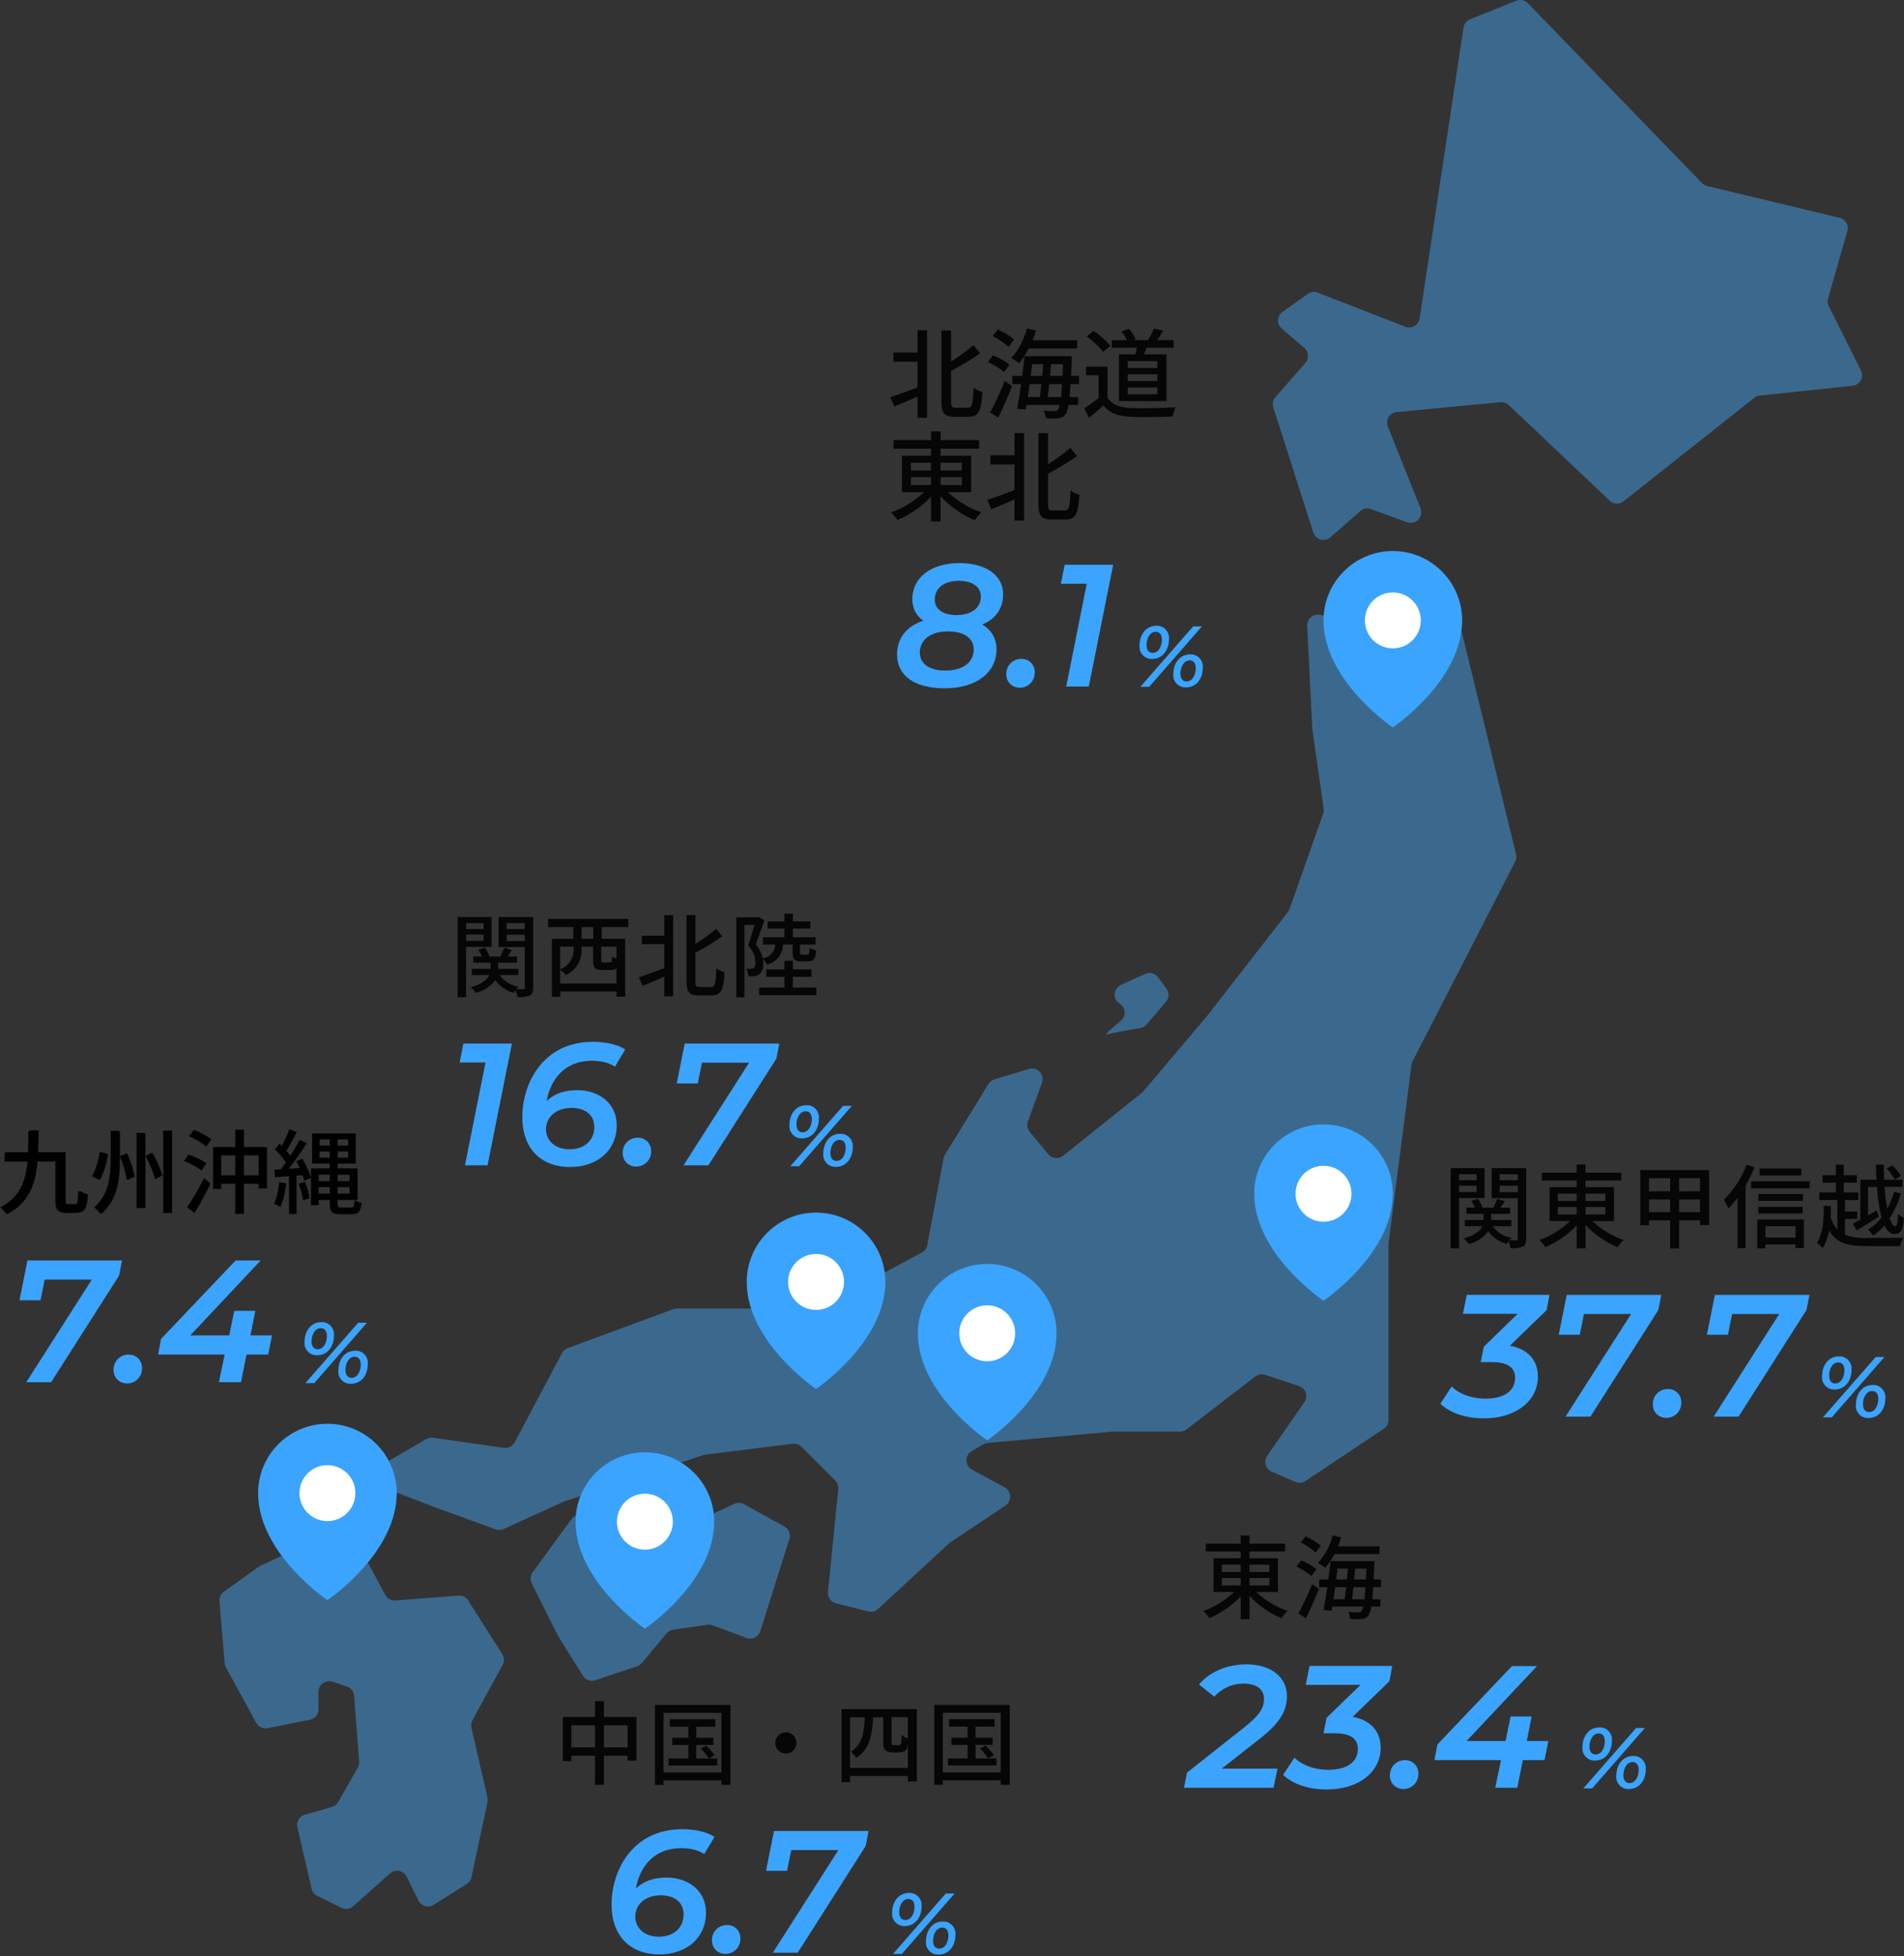 <?xml version="1.0" encoding="UTF-8"?>
<svg xmlns="http://www.w3.org/2000/svg" xmlns:xlink="http://www.w3.org/1999/xlink" viewBox="0 0 333.74 342.75">
  <rect x="0" y="0" width="333.74" height="342.75" fill="#333333" stroke="none"/>
  <defs>
    <style>
      .cls-1 {
        clip-path: url(#clippath);
      }

      .cls-2 {
        fill: none;
      }

      .cls-2, .cls-3, .cls-4, .cls-5, .cls-6, .cls-7 {
        stroke-width: 0px;
      }

      .cls-4 {
        fill: #3b698d;
      }

      .cls-5 {
        fill: #3ba4ff;
      }

      .cls-6 {
        fill: #fff;
      }

      .cls-7 {
        fill: #060606;
      }
    </style>
    <clipPath id="clippath">
      <rect class="cls-2" x="38.48" y="0" width="287.94" height="334.44"/>
    </clipPath>
  </defs>
  <g id="_レイヤー_1" data-name="レイヤー 1">
    <g id="_グループ_662" data-name="グループ 662">
      <g id="_グループ_650" data-name="グループ 650">
        <g class="cls-1">
          <g id="_グループ_622" data-name="グループ 622">
            <path id="_パス_1945" data-name="パス 1945" class="cls-4" d="m320.44,52.27l3.37-11.79c.28-.99-.29-2.02-1.28-2.3-.03,0-.05-.01-.08-.02l-23.21-5.57c-.34-.08-.65-.26-.9-.51L267.81.56c-.52-.54-1.32-.71-2.02-.43l-8.11,3.24c-.61.24-1.05.8-1.15,1.45l-7.69,50.97c-.15,1.01-1.1,1.71-2.11,1.56-.14-.02-.27-.06-.4-.11l-15.35-5.97c-.58-.23-1.24-.14-1.75.22l-4.43,3.16c-.83.6-1.03,1.76-.43,2.59.09.12.19.23.3.33l3.95,3.38c.78.67.87,1.84.2,2.62,0,0,0,0-.01.01l-5.25,6c-.43.49-.57,1.17-.37,1.79l7.02,21.93c.31.98,1.36,1.52,2.33,1.2.24-.08.47-.2.66-.37l5.24-4.59c.51-.45,1.22-.58,1.86-.35l6.34,2.31c.96.35,2.03-.15,2.38-1.11.16-.43.15-.9-.02-1.33l-5.74-14.34c-.38-.95.08-2.03,1.03-2.41.16-.07.34-.11.51-.12l18.21-1.73c.53-.05,1.06.13,1.45.5l17.69,16.76c.67.64,1.71.68,2.43.11l22.92-18.14c.28-.22.61-.35.96-.39l16.27-1.71c1.02-.11,1.76-1.02,1.65-2.04-.02-.22-.09-.44-.19-.64l-5.65-11.3c-.21-.42-.25-.89-.12-1.34"/>
            <path id="_パス_1946" data-name="パス 1946" class="cls-4" d="m245.54,101.47l-4.57,6.85c-.41.62-1.15.93-1.88.8l-7.77-1.41c-1.01-.18-1.98.49-2.16,1.49-.03.14-.03.28-.03.43l.9,18.07c0,.06,0,.11.02.17l1.97,13.81c.04.3.01.6-.09.88l-5.9,16.71c-.07.19-.16.36-.29.52l-14.16,18.21-11.16,13.19c-.08.09-.16.17-.26.25l-13.81,11.05c-.79.63-1.94.51-2.59-.26l-3.27-3.93c-.42-.51-.55-1.2-.32-1.82l2.47-6.79c.35-.96-.15-2.03-1.11-2.38-.38-.14-.79-.15-1.17-.03l-6.03,1.81c-.44.13-.81.42-1.05.8l-7.65,12.43c-.12.19-.2.41-.24.63l-2.85,15.19c-.1.55-.45,1.03-.94,1.29l-12.3,6.62c-.16.09-.34.15-.52.19l-14.92,2.98c-.12.02-.24.04-.36.04h-14.85c-.22,0-.44.04-.64.11l-18.5,6.81c-.43.16-.79.47-1,.87l-8.28,15.64c-.37.69-1.13,1.08-1.9.97l-12.41-1.77c-.41-.06-.84.02-1.2.23l-8.4,4.9c-.89.52-1.18,1.66-.67,2.54.21.36.54.64.94.8l9.71,3.73,10.56,3.84c.46.17.96.15,1.4-.05l10.49-4.77c.06-.03.12-.05.18-.07l24.33-8.11c.12-.04.24-.07.36-.08l15.32-1.91c.57-.07,1.14.13,1.54.53l5.91,5.91c.39.39.59.94.54,1.5l-1.8,18.03c-.09.92.5,1.76,1.4,1.99l5.67,1.42c.61.15,1.25-.01,1.71-.44l12.48-11.52c.07-.07.15-.13.23-.18l9.62-6.41c.85-.57,1.08-1.72.52-2.58-.17-.25-.39-.46-.66-.6l-5.73-3.12c-.9-.49-1.23-1.62-.74-2.52.16-.29.39-.53.68-.7l1.98-1.19c.24-.14.51-.23.79-.26l22.04-2c.06,0,.11,0,.17,0h11.58c.41,0,.81-.14,1.13-.39l12.04-9.26c.49-.38,1.13-.48,1.72-.29l5.94,1.98c.97.32,1.5,1.38,1.17,2.35-.06.17-.13.33-.24.47l-6.52,9.42c-.58.84-.37,2,.47,2.58.1.07.21.13.33.18l4.16,1.78c.58.25,1.24.19,1.76-.16l13.71-9.14c.52-.34.83-.92.83-1.55v-30.67c0-.08,0-.16.01-.24l4.04-31.33c.03-.21.09-.42.19-.61l17.98-34.97c.2-.4.26-.86.15-1.29l-10.9-44.61c-.13-.53-.49-.98-.97-1.22l-5.96-2.98c-.84-.42-1.86-.15-2.38.63"/>
            <path id="_パス_1947" data-name="パス 1947" class="cls-4" d="m115.64,269.04l-13.5-3.6c-.74-.2-1.53.08-1.98.7l-6.79,9.33c-.41.56-.47,1.3-.16,1.92l4.58,9.16c.03.05.06.1.09.15l4.3,6.89c.45.73,1.35,1.05,2.16.78l7.33-2.45c.33-.11.62-.31.84-.57l4.33-5.19c.29-.35.71-.58,1.16-.65l6-.86c.31-.04.62,0,.92.1l5.92,2.22c.96.36,2.03-.13,2.39-1.09.01-.03.02-.06.03-.09l5.1-16.16c.27-.84-.1-1.75-.87-2.18l-7.07-3.93c-.52-.29-1.14-.31-1.68-.06l-11.86,5.47c-.39.18-.84.22-1.26.11"/>
            <path id="_パス_1948" data-name="パス 1948" class="cls-4" d="m80.33,279.55l-11.01.85c-.73.06-1.43-.32-1.78-.97l-5.77-10.72c-.47-.87-1.53-1.22-2.42-.8l-13.63,6.36c-.1.05-.2.11-.3.17l-6.18,4.41c-.53.38-.83,1.01-.77,1.67l.91,10.86c.02.26.1.51.22.73l5.31,9.73c.39.72,1.2,1.09,2,.93l7.42-1.48c.87-.17,1.49-.94,1.49-1.82v-3.07c0-1.03.83-1.86,1.86-1.86.2,0,.4.03.59.1l2.54.84c.71.24,1.21.88,1.26,1.62l.89,11.53c.03.37-.06.74-.24,1.06l-3.44,6.02c-.24.42-.63.73-1.1.86l-4.75,1.36c-.95.27-1.52,1.24-1.3,2.2l2.48,10.75c.12.54.48,1,.98,1.24l4.24,2.12c.68.34,1.5.23,2.06-.27l6.48-5.76c.77-.68,1.94-.61,2.62.15.11.12.2.26.27.41l2.1,4.21c.46.92,1.57,1.29,2.49.83.05-.03.1-.05.15-.09l5.8-3.63c.43-.27.73-.69.83-1.18l2.82-13.17c.06-.27.05-.54,0-.81l-2.82-12.24c-.1-.44-.04-.91.18-1.31l5.29-9.69c.32-.59.3-1.32-.06-1.89l-5.99-9.41c-.37-.58-1.03-.91-1.71-.86"/>
            <path id="_パス_1949" data-name="パス 1949" class="cls-4" d="m194.09,181.23c.94-.31,4.3-.87,5.75-1.1.43-.07.83-.29,1.12-.63l3.41-3.98c.56-.65.6-1.6.09-2.3l-1.46-2c-.52-.71-1.47-.97-2.27-.6l-4.27,1.94c-.93.43-1.34,1.53-.92,2.46.15.34.4.62.72.81.87.54,1.15,1.68.61,2.55-.11.18-.24.33-.4.46-1.47,1.21-3.08,2.61-2.38,2.38"/>
          </g>
        </g>
      </g>
      <g id="_グループ_652" data-name="グループ 652">
        <g id="_グループ_653" data-name="グループ 653">
          <g id="_グループ_654" data-name="グループ 654">
            <g id="_グループ_655" data-name="グループ 655">
              <path id="_パス_1972" data-name="パス 1972" class="cls-5" d="m57.39,280.34s12.15-8.17,12.15-18.75c0-6.71-5.44-12.15-12.15-12.15-6.71,0-12.15,5.44-12.15,12.15,0,0,0,0,0,0,0,10.58,12.15,18.75,12.15,18.75"/>
              <path id="_パス_1973" data-name="パス 1973" class="cls-6" d="m57.39,256.69c2.71,0,4.9,2.19,4.9,4.9s-2.19,4.9-4.9,4.9-4.9-2.19-4.9-4.9h0c0-2.71,2.19-4.9,4.9-4.9"/>
            </g>
          </g>
        </g>
      </g>
      <g id="_グループ_657" data-name="グループ 657">
        <g id="_グループ_653-2" data-name="グループ 653-2">
          <g id="_グループ_654-2" data-name="グループ 654-2">
            <g id="_グループ_655-2" data-name="グループ 655-2">
              <path id="_パス_1972-2" data-name="パス 1972-2" class="cls-5" d="m113.04,285.34s12.15-8.17,12.15-18.75c0-6.71-5.44-12.15-12.15-12.15-6.71,0-12.15,5.44-12.15,12.15,0,0,0,0,0,0,0,10.58,12.15,18.75,12.15,18.75"/>
              <path id="_パス_1973-2" data-name="パス 1973-2" class="cls-6" d="m113.04,261.69c2.71,0,4.9,2.19,4.9,4.9s-2.19,4.9-4.9,4.9-4.9-2.19-4.9-4.9h0c0-2.71,2.19-4.9,4.9-4.9"/>
            </g>
          </g>
        </g>
      </g>
      <g id="_グループ_658" data-name="グループ 658">
        <g id="_グループ_653-3" data-name="グループ 653-3">
          <g id="_グループ_654-3" data-name="グループ 654-3">
            <g id="_グループ_655-3" data-name="グループ 655-3">
              <path id="_パス_1972-3" data-name="パス 1972-3" class="cls-5" d="m143.04,243.34s12.15-8.17,12.15-18.75c0-6.71-5.44-12.15-12.15-12.15-6.71,0-12.15,5.44-12.15,12.15,0,0,0,0,0,0,0,10.58,12.15,18.75,12.15,18.75"/>
              <path id="_パス_1973-3" data-name="パス 1973-3" class="cls-6" d="m143.04,219.69c2.71,0,4.9,2.19,4.9,4.9s-2.19,4.9-4.9,4.9-4.9-2.19-4.9-4.9h0c0-2.71,2.19-4.9,4.9-4.9"/>
            </g>
          </g>
        </g>
      </g>
      <g id="_グループ_659" data-name="グループ 659">
        <g id="_グループ_653-4" data-name="グループ 653-4">
          <g id="_グループ_654-4" data-name="グループ 654-4">
            <g id="_グループ_655-4" data-name="グループ 655-4">
              <path id="_パス_1972-4" data-name="パス 1972-4" class="cls-5" d="m173.04,252.34s12.15-8.17,12.15-18.75c0-6.71-5.44-12.15-12.15-12.15-6.71,0-12.15,5.44-12.15,12.15,0,0,0,0,0,0,0,10.58,12.15,18.75,12.15,18.75"/>
              <path id="_パス_1973-4" data-name="パス 1973-4" class="cls-6" d="m173.04,228.69c2.71,0,4.9,2.19,4.9,4.9s-2.19,4.9-4.9,4.9-4.9-2.19-4.9-4.9h0c0-2.71,2.19-4.9,4.9-4.9"/>
            </g>
          </g>
        </g>
      </g>
      <g id="_グループ_660" data-name="グループ 660">
        <g id="_グループ_653-5" data-name="グループ 653-5">
          <g id="_グループ_654-5" data-name="グループ 654-5">
            <g id="_グループ_655-5" data-name="グループ 655-5">
              <path id="_パス_1972-5" data-name="パス 1972-5" class="cls-5" d="m231.99,227.89s12.15-8.17,12.15-18.75c0-6.71-5.44-12.15-12.15-12.15-6.71,0-12.15,5.44-12.15,12.15,0,0,0,0,0,0,0,10.58,12.15,18.75,12.15,18.75"/>
              <path id="_パス_1973-5" data-name="パス 1973-5" class="cls-6" d="m231.99,204.24c2.71,0,4.9,2.19,4.9,4.9s-2.19,4.9-4.9,4.9-4.9-2.19-4.9-4.9h0c0-2.71,2.19-4.9,4.9-4.9"/>
            </g>
          </g>
        </g>
      </g>
      <g id="_グループ_661" data-name="グループ 661">
        <g id="_グループ_653-6" data-name="グループ 653-6">
          <g id="_グループ_654-6" data-name="グループ 654-6">
            <g id="_グループ_655-6" data-name="グループ 655-6">
              <path id="_パス_1972-6" data-name="パス 1972-6" class="cls-5" d="m244.14,127.44s12.15-8.17,12.15-18.75c0-6.71-5.44-12.15-12.15-12.15-6.71,0-12.15,5.44-12.15,12.15,0,0,0,0,0,0,0,10.58,12.15,18.75,12.15,18.75"/>
              <path id="_パス_1973-6" data-name="パス 1973-6" class="cls-6" d="m244.14,103.79c2.71,0,4.9,2.19,4.9,4.9s-2.19,4.9-4.9,4.9-4.9-2.19-4.9-4.9h0c0-2.71,2.19-4.9,4.9-4.9"/>
            </g>
          </g>
        </g>
      </g>
    </g>
  </g>
  <g id="_レイヤー_2" data-name="レイヤー 2">
    <g id="_グループ_1414" data-name="グループ 1414">
      <path id="_パス_6229" data-name="パス 6229" class="cls-5" d="m158.58,337.44c1.86,0,2.96-1.57,2.96-3.45.13-1.17-.71-2.22-1.87-2.35-.11-.01-.22-.02-.33-.01-1.84,0-2.96,1.57-2.96,3.45-.13,1.17.71,2.22,1.87,2.35.11.01.22.02.33.01Zm-2.06,4.88h1.56l9.24-10.58h-1.54l-9.25,10.58Zm2.16-5.94c-.63,0-1.07-.45-1.07-1.38,0-1.04.51-2.31,1.62-2.31.63,0,1.07.45,1.07,1.38,0,1.04-.51,2.31-1.62,2.31Zm5.83,6.05c1.86,0,2.96-1.56,2.96-3.43.13-1.17-.71-2.22-1.87-2.35-.11-.01-.22-.02-.33-.01-1.84,0-2.96,1.57-2.96,3.45-.13,1.16.7,2.2,1.86,2.33.11.01.23.02.34.01Zm.11-1.04c-.63,0-1.07-.45-1.07-1.38,0-1.04.51-2.31,1.62-2.31.63,0,1.07.45,1.07,1.38,0,1.04-.51,2.31-1.62,2.31Z"/>
    </g>
    <g id="_グループ_1414-2" data-name="グループ 1414">
      <path id="_パス_6229-2" data-name="パス 6229" class="cls-5" d="m279.58,308.44c1.86,0,2.96-1.57,2.96-3.45.13-1.17-.71-2.22-1.87-2.35-.11-.01-.22-.02-.33-.01-1.84,0-2.96,1.57-2.96,3.45-.13,1.17.71,2.22,1.87,2.35.11.01.22.02.33.01Zm-2.06,4.88h1.56l9.24-10.58h-1.54l-9.25,10.58Zm2.16-5.94c-.63,0-1.07-.45-1.07-1.38,0-1.04.51-2.31,1.62-2.31.63,0,1.07.45,1.07,1.38,0,1.04-.51,2.31-1.62,2.31Zm5.83,6.05c1.86,0,2.96-1.56,2.96-3.43.13-1.17-.71-2.22-1.87-2.35-.11-.01-.22-.02-.33-.01-1.84,0-2.96,1.57-2.96,3.45-.13,1.16.7,2.2,1.86,2.33.11.01.23.02.34.01Zm.11-1.04c-.63,0-1.07-.45-1.07-1.38,0-1.04.51-2.31,1.62-2.31.63,0,1.07.45,1.07,1.38,0,1.04-.51,2.31-1.62,2.31Z"/>
    </g>
    <g id="_グループ_1414-3" data-name="グループ 1414">
      <path id="_パス_6229-3" data-name="パス 6229" class="cls-5" d="m321.58,243.44c1.86,0,2.96-1.57,2.96-3.45.13-1.17-.71-2.22-1.87-2.35-.11-.01-.22-.02-.33-.01-1.84,0-2.96,1.57-2.96,3.45-.13,1.17.71,2.22,1.87,2.35.11.01.22.02.33.01Zm-2.06,4.88h1.56l9.24-10.58h-1.54l-9.25,10.58Zm2.16-5.94c-.63,0-1.07-.45-1.07-1.38,0-1.04.51-2.31,1.62-2.31.63,0,1.07.45,1.07,1.38,0,1.04-.51,2.31-1.62,2.31Zm5.83,6.05c1.86,0,2.96-1.56,2.96-3.43.13-1.17-.71-2.22-1.87-2.35-.11-.01-.22-.02-.33-.01-1.84,0-2.96,1.57-2.96,3.45-.13,1.16.7,2.2,1.86,2.33.11.01.23.02.34.01Zm.11-1.04c-.63,0-1.07-.45-1.07-1.38,0-1.04.51-2.31,1.62-2.31.63,0,1.07.45,1.07,1.38,0,1.04-.51,2.31-1.62,2.31Z"/>
    </g>
    <g id="_グループ_1414-4" data-name="グループ 1414">
      <path id="_パス_6229-4" data-name="パス 6229" class="cls-5" d="m201.94,115.44c1.86,0,2.96-1.57,2.96-3.45.13-1.17-.71-2.22-1.87-2.35-.11-.01-.22-.02-.33-.01-1.84,0-2.96,1.57-2.96,3.45-.13,1.17.71,2.22,1.87,2.35.11.01.22.02.33.01Zm-2.06,4.88h1.56l9.24-10.58h-1.54l-9.25,10.58Zm2.16-5.94c-.63,0-1.07-.45-1.07-1.38,0-1.04.51-2.31,1.62-2.31.63,0,1.07.45,1.07,1.38,0,1.04-.51,2.31-1.62,2.31Zm5.83,6.05c1.86,0,2.96-1.56,2.96-3.43.13-1.17-.71-2.22-1.87-2.35-.11-.01-.22-.02-.33-.01-1.84,0-2.96,1.57-2.96,3.45-.13,1.16.7,2.2,1.86,2.33.11.01.23.02.34.01Zm.11-1.04c-.63,0-1.07-.45-1.07-1.38,0-1.04.51-2.31,1.62-2.31.63,0,1.07.45,1.07,1.38,0,1.04-.51,2.31-1.62,2.31Z"/>
    </g>
    <g id="_グループ_1414-5" data-name="グループ 1414">
      <path id="_パス_6229-5" data-name="パス 6229" class="cls-5" d="m55.58,237.44c1.86,0,2.96-1.57,2.96-3.45.13-1.17-.71-2.22-1.87-2.35-.11-.01-.22-.02-.33-.01-1.84,0-2.96,1.57-2.96,3.45-.13,1.17.71,2.22,1.87,2.35.11.01.22.02.33.01Zm-2.06,4.88h1.56l9.24-10.58h-1.54l-9.25,10.58Zm2.16-5.94c-.63,0-1.07-.45-1.07-1.38,0-1.04.51-2.31,1.62-2.31.63,0,1.07.45,1.07,1.38,0,1.04-.51,2.31-1.62,2.31Zm5.83,6.05c1.86,0,2.96-1.56,2.96-3.43.13-1.17-.71-2.22-1.87-2.35-.11-.01-.22-.02-.33-.01-1.84,0-2.96,1.57-2.96,3.45-.13,1.16.7,2.2,1.86,2.33.11.01.23.02.34.01Zm.11-1.04c-.63,0-1.07-.45-1.07-1.38,0-1.04.51-2.31,1.62-2.31.63,0,1.07.45,1.07,1.38,0,1.04-.51,2.31-1.62,2.31Z"/>
    </g>
    <g id="_グループ_1414-6" data-name="グループ 1414">
      <path id="_パス_6229-6" data-name="パス 6229" class="cls-5" d="m140.58,199.44c1.86,0,2.96-1.57,2.96-3.45.13-1.17-.71-2.22-1.87-2.35-.11-.01-.22-.02-.33-.01-1.84,0-2.96,1.57-2.96,3.45-.13,1.17.71,2.22,1.87,2.35.11.01.22.02.33.01Zm-2.06,4.88h1.56l9.24-10.58h-1.54l-9.25,10.58Zm2.16-5.94c-.63,0-1.07-.45-1.07-1.38,0-1.04.51-2.31,1.62-2.31.63,0,1.07.45,1.07,1.38,0,1.04-.51,2.31-1.62,2.31Zm5.83,6.05c1.86,0,2.96-1.56,2.96-3.43.13-1.17-.71-2.22-1.87-2.35-.11-.01-.22-.02-.33-.01-1.84,0-2.96,1.57-2.96,3.45-.13,1.16.7,2.2,1.86,2.33.11.01.23.02.34.01Zm.11-1.04c-.63,0-1.07-.45-1.07-1.38,0-1.04.51-2.31,1.62-2.31.63,0,1.07.45,1.07,1.38,0,1.04-.51,2.31-1.62,2.31Z"/>
    </g>
  </g>
  <g id="_レイヤー_3" data-name="レイヤー 3">
    <g>
      <path class="cls-5" d="m271.12,229.51l-6.46,6.25c3.14.58,4.91,2.53,4.91,5.42,0,4.24-3.84,7.31-9.45,7.31-3.2,0-5.97-.94-7.65-2.56l1.98-3.02c1.28,1.28,3.41,2.13,5.91,2.13,3.32,0,5.21-1.37,5.21-3.66,0-1.83-1.34-2.74-4.11-2.74h-1.92l.55-2.71,5.94-5.76h-9.6l.67-3.32h14.5l-.49,2.65Z"/>
      <path class="cls-5" d="m291.2,226.86l-.52,2.65-11.91,18.68h-4.36l11.49-17.98h-8.26l-.73,3.63h-3.69l1.4-6.98h16.58Z"/>
      <path class="cls-5" d="m289.71,246.03c0-1.58,1.19-2.68,2.65-2.68,1.34,0,2.35.98,2.35,2.38,0,1.61-1.25,2.68-2.62,2.68s-2.38-1.01-2.38-2.38Z"/>
      <path class="cls-5" d="m317.17,226.86l-.52,2.65-11.91,18.68h-4.36l11.49-17.98h-8.26l-.73,3.63h-3.69l1.4-6.98h16.58Z"/>
    </g>
    <path id="_パス_6282" data-name="パス 6282" class="cls-7" d="m11.76,211.01c-.46,0-.53-.08-.53-.7v-8.3h-4.75c.06-1.22.06-2.5.08-3.79h-1.62c0,1.31,0,2.58-.05,3.79H.78v1.5h4.02c-.32,3.46-1.34,6.3-4.78,8,.43.34.8.74,1.09,1.2,3.78-1.97,4.91-5.28,5.28-9.2h3.3v6.78c0,1.71.46,2.19,1.82,2.19h1.78c1.28,0,1.66-.78,1.81-3.15-.5-.14-.98-.37-1.41-.67-.05,1.96-.13,2.35-.55,2.35h-1.37Zm7.79-12.72v4.96c0,2.85-.29,6-2.86,8.29.41.33.76.72,1.06,1.15,2.93-2.59,3.28-6.15,3.28-9.44v-4.96h-1.47Zm4.48.35v12.99h1.46v-12.99h-1.46Zm4.64-.4v14.29h1.49v-14.29h-1.49Zm-11.02,3.66c-.2,1.5-.67,2.95-1.38,4.29l1.28.53c.69-1.41,1.16-2.91,1.38-4.46l-1.28-.35Zm3.48.75c.55,1.31.95,2.68,1.19,4.08l1.28-.58c-.26-1.37-.68-2.7-1.27-3.97l-1.2.46Zm4.45-.03c.71,1.25,1.27,2.59,1.65,3.98l1.22-.67c-.41-1.36-1-2.67-1.74-3.89l-1.12.57Z"/>
    <path id="_パス_6278" data-name="パス 6278" class="cls-7" d="m105.85,306.14v-3.87h4.16v3.87h-4.16Zm-5.7,0v-3.87h4.14v3.87h-4.14Zm5.7-5.33v-2.78h-1.55v2.78h-5.63v7.73h1.48v-.94h4.14v5.09h1.56v-5.09h4.16v.86h1.55v-7.65h-5.71Zm18.43,7.27l.98-.59c-.44-.6-.94-1.16-1.49-1.66l-.94.51c.54.53,1.02,1.11,1.43,1.74h-2.21v-2.37h2.99v-1.26h-2.99v-1.94h3.34v-1.31h-7.98v1.31h3.25v1.94h-2.83v1.26h2.83v2.37h-3.47v1.23h8.53v-1.23h-1.43Zm-7.97,2.46v-10.46h10.14v10.46h-10.14Zm-1.5-11.84v14h1.5v-.78h10.14v.78h1.58v-14h-13.22Zm22.94,4.8c-1.02,0-1.86.83-1.86,1.86,0,1.02.83,1.86,1.86,1.86,1.02,0,1.86-.83,1.86-1.86,0-1.02-.83-1.86-1.86-1.86Zm11.25,6.21v-8.85h2.59c-.11,2.74-.45,4.8-2.45,6.02.38.3.69.68.93,1.1,2.34-1.47,2.8-3.9,2.98-7.12h1.78v4.28c0,1.01.13,1.31.42,1.54.33.23.72.35,1.12.34h1.07c.33,0,.65-.04.96-.14.28-.12.5-.35.59-.64.08-.26.13-.53.14-.8v4.29h-10.13Zm10.13-5.14c-.39-.14-.76-.35-1.09-.61,0,.47-.02.93-.08,1.39-.03.21-.11.32-.21.35-.14.05-.29.07-.43.06h-.59c-.12,0-.24-.02-.35-.08-.08-.05-.11-.22-.11-.48v-4.35h2.86v3.71Zm-11.62-5.14v12.8h1.49v-1.09h10.13v.96h1.57v-12.67h-13.18Zm25.73,8.64l.98-.59c-.44-.6-.94-1.16-1.49-1.66l-.94.51c.54.53,1.02,1.11,1.42,1.74h-2.21v-2.37h2.99v-1.26h-2.99v-1.94h3.34v-1.31h-7.98v1.31h3.25v1.94h-2.83v1.26h2.83v2.37h-3.47v1.23h8.53v-1.23h-1.42Zm-7.97,2.46v-10.46h10.14v10.46h-10.14Zm-1.5-11.84v14h1.5v-.78h10.14v.78h1.58v-14h-13.23Z"/>
    <path id="_パス_6274" data-name="パス 6274" class="cls-7" d="m214.17,276.47h3.3v1.3h-3.3v-1.3Zm0-2.35h3.3v1.28h-3.3v-1.28Zm8.34,0v1.28h-3.49v-1.28h3.49Zm0,3.65h-3.49v-1.3h3.49v1.3Zm1.5,1.14v-5.92h-4.99v-1.17h6.26v-1.38h-6.26v-1.42h-1.55v1.42h-6.11v1.38h6.11v1.17h-4.75v5.92h3.6c-1.54,1.47-3.37,2.61-5.37,3.33.39.38.73.79,1.02,1.25,2.08-.88,3.95-2.18,5.5-3.82v4.03h1.55v-4.1c1.57,1.68,3.48,3.01,5.6,3.9.3-.47.66-.9,1.08-1.27-2.05-.7-3.92-1.83-5.5-3.31h3.82Zm17.79-6.64v-1.34h-7.28c.21-.53.4-1.06.56-1.6l-1.47-.32c-.46,1.79-1.34,3.44-2.58,4.82.45.25.87.54,1.26.86.62-.74,1.16-1.55,1.6-2.42h7.9Zm-10.3-1.46c-.8-.68-1.7-1.24-2.67-1.65l-.83,1.07c.95.46,1.82,1.06,2.61,1.76l.9-1.18Zm-.74,4.11c-.82-.65-1.72-1.17-2.69-1.55l-.83,1.09c.95.43,1.84.99,2.64,1.66l.88-1.2Zm-1.84,8.59c.75-1.52,1.6-3.44,2.26-5.14l-1.18-.84c-.7,1.77-1.51,3.49-2.42,5.16l1.34.82Zm8.08-3.33c.08-.62.16-1.34.24-2.11h2.1c-.05.85-.11,1.55-.18,2.11h-2.16Zm-1.04-2.11c-.1.75-.18,1.49-.26,2.11h-1.96c.1-.67.21-1.38.3-2.11h1.92Zm.3-3.26c-.05.61-.11,1.25-.18,1.9h-1.87c.08-.64.16-1.28.24-1.9h1.8Zm1.1,1.9c.06-.64.13-1.3.18-1.9h1.97c-.03.69-.06,1.33-.1,1.9h-2.04Zm4.72,1.36v-1.36h-1.3c.03-.75.08-1.6.11-2.54.02-.18.03-.66.03-.66h-7.7c-.1.98-.22,2.08-.38,3.2h-1.62v1.36h1.44c-.22,1.5-.46,2.93-.67,4l1.42.13.12-.74h5.42c-.04.28-.15.55-.3.78-.14.18-.36.27-.58.24-.32,0-.99-.02-1.76-.08.21.38.34.8.37,1.23.67.06,1.35.06,2.02,0,.47-.01.9-.24,1.17-.62.29-.47.47-1,.51-1.55h1.58v-1.28h-1.42c.06-.59.11-1.28.16-2.11h1.37Z"/>
    <path id="_パス_6272" data-name="パス 6272" class="cls-7" d="m258.83,205.73v1.04h-3.07v-1.04h3.07Zm-3.07,3.12v-1.11h3.07v1.1h-3.07Zm4.46,1.04v-5.23h-5.94v14.05h1.47v-8.82h4.46Zm2.66-1.02v-1.12h3.17v1.12h-3.17Zm3.17-3.14v1.04h-3.17v-1.04h3.17Zm1.47-1.07h-6.06v5.26h4.59v7.1c0,.21-.06.29-.26.29-.18,0-.69,0-1.22-.02.12-.15.24-.3.38-.43-1.33-.2-2.53-.93-3.31-2.03h3.28v-1.09h-3.54v-1.07h3.31v-1.09h-1.66c.24-.35.51-.75.75-1.15l-1.34-.4c-.19.53-.41,1.05-.67,1.55h-1.9c-.19-.55-.46-1.07-.82-1.54l-1.14.35c.25.37.46.77.62,1.18h-1.5v1.09h3.02v1.07h-3.28v1.09h3.06c-.35.78-1.22,1.6-3.26,2.14.34.29.63.62.88.99,1.37-.31,2.59-1.11,3.42-2.24.78,1.11,1.94,1.9,3.26,2.23.09-.17.19-.33.3-.48.15.39.26.8.34,1.22.72.07,1.45-.01,2.13-.26.48-.24.61-.66.61-1.41v-12.37Zm5.55,6.82h3.3v1.3h-3.3v-1.3Zm0-2.35h3.3v1.28h-3.3v-1.28Zm8.34,0v1.28h-3.49v-1.28h3.49Zm0,3.65h-3.49v-1.3h3.48v1.3Zm1.5,1.14v-5.92h-4.99v-1.17h6.26v-1.38h-6.26v-1.42h-1.55v1.42h-6.11v1.38h6.11v1.17h-4.75v5.92h3.6c-1.54,1.47-3.37,2.61-5.37,3.33.39.37.73.79,1.02,1.25,2.08-.88,3.95-2.18,5.5-3.82v4.03h1.55v-4.1c1.57,1.68,3.48,3.01,5.6,3.9.3-.47.66-.9,1.08-1.27-2.05-.7-3.92-1.83-5.5-3.31h3.82Zm11.41-1.55v-2.24h3.66v2.24h-3.66Zm-5.28,0v-2.24h3.71v2.24h-3.71Zm3.71-5.95v2.3h-3.71v-2.3h3.71Zm5.23,2.3h-3.66v-2.3h3.66v2.3Zm-10.46-3.72v9.65h1.52v-.85h3.71v4.93h1.57v-4.93h3.66v.82h1.6v-9.62h-12.06Zm28.22-.27h-7.3v1.2h7.3v-1.2Zm-9.6-.66c-.87,2.3-2.22,4.39-3.97,6.13.3.48.57.98.82,1.5.56-.58,1.09-1.2,1.57-1.86v8.84h1.41v-10.98c.6-1.02,1.12-2.09,1.57-3.18l-1.39-.45Zm8.58,10.75v2h-5.26v-2h5.26Zm-6.69,3.89h1.42v-.69h5.26v.64h1.48v-5.01h-8.17v5.06Zm.19-6.1h7.76v-1.18h-7.76v1.18Zm7.81-3.42h-7.81v1.2h7.81v-1.2Zm-9.09-2.24v1.24h10.26v-1.23h-10.26Zm26.27-.94c-.43-.66-.93-1.28-1.49-1.84l-1.02.53c.56.58,1.04,1.23,1.42,1.94l1.09-.62Zm-7.1,7.66c-.5.27-.94.53-1.31.72l.65,1.18c1.14-.69,2.59-1.58,3.9-2.43l-.4-1.07-1.52.86v-4.98h1.57c.09,1.8.36,3.59.8,5.34-.64.86-1.45,1.59-2.37,2.14.34.31.65.66.91,1.04.73-.5,1.39-1.09,1.97-1.76.45.94,1.02,1.5,1.76,1.5,1.06,0,1.47-.62,1.66-2.83-.39-.17-.74-.41-1.04-.72-.05,1.55-.19,2.19-.46,2.19-.37,0-.7-.51-1.01-1.39.87-1.34,1.53-2.81,1.97-4.35l-1.17-.32c-.3,1.03-.71,2.03-1.22,2.97-.23-1.26-.39-2.54-.48-3.82h3.14v-1.25h-3.2c-.03-.85-.05-1.74-.05-2.66h-1.38c.02.9.03,1.79.08,2.66h-2.82v6.98Zm-2.71-.12h2.14v-1.3h-2.14v-2.01h2.34v-1.33h-2.56v-1.71h2.29v-1.3h-2.29v-1.86h-1.38v1.86h-2.33v1.3h2.33v1.71h-2.92v1.33h3.18v5.18c-.54-.62-.94-1.34-1.17-2.13.03-.67.05-1.33.03-1.97l-1.26-.08c.05,2.12-.06,4.7-1.17,6.54.39.22.73.53.99.9.57-.95.95-2.01,1.14-3.1,1.28,2.23,3.31,2.74,6.64,2.74h5.79c.11-.52.31-1.01.58-1.47-1.1.03-5.49.03-6.37.03-1.31.08-2.62-.11-3.86-.54v-2.8Z"/>
    <path id="_パス_6284" data-name="パス 6284" class="cls-7" d="m84.77,161.73v1.04h-3.07v-1.04h3.07Zm-3.07,3.12v-1.11h3.07v1.1h-3.07Zm4.46,1.04v-5.23h-5.94v14.05h1.47v-8.82h4.46Zm2.66-1.02v-1.12h3.16v1.12h-3.16Zm3.17-3.14v1.04h-3.17v-1.04h3.17Zm1.47-1.07h-6.06v5.26h4.59v7.1c0,.21-.06.29-.26.29-.18,0-.69,0-1.22-.02.12-.15.24-.3.38-.43-1.33-.2-2.53-.93-3.31-2.03h3.28v-1.09h-3.54v-1.07h3.31v-1.09h-1.66c.24-.35.51-.75.75-1.15l-1.34-.4c-.19.53-.41,1.05-.67,1.55h-1.9c-.19-.55-.46-1.07-.82-1.54l-1.14.35c.25.37.46.77.62,1.18h-1.5v1.09h3.02v1.07h-3.28v1.09h3.06c-.35.78-1.22,1.6-3.26,2.14.34.29.63.62.88.99,1.37-.31,2.59-1.11,3.42-2.24.78,1.11,1.94,1.91,3.26,2.23.09-.17.19-.33.3-.48.15.39.26.8.34,1.22.72.07,1.45-.01,2.13-.26.48-.24.61-.66.61-1.41v-12.37Zm10.52,3.81h-2.04v-2.05h2.04v2.05Zm4.08,3.48c-.27-.08-.52-.21-.75-.37-.05.91-.11,1.04-.43,1.04h-1.07c-.37,0-.42-.03-.42-.4v-2.37h2.67v2.1Zm-9.87,4.37v-2.42c.37.26.71.57.99.93,1.75-.78,2.84-2.55,2.75-4.46v-.51h2.03v2.37c0,1.33.29,1.71,1.62,1.71h1.47c.37.04.73-.08,1.01-.32v2.7h-9.87Zm2.37-6.47v.46c.04,1.55-.91,2.96-2.37,3.5v-3.96h2.37Zm9.57-3.42v-1.44h-14.05v1.44h4.4v2.05h-3.74v10.16h1.46v-.93h9.87v.9h1.5v-10.13h-4.11v-2.05h4.67Zm6.3,1.5h-3.93v1.49h3.94v4.2c-1.66.62-3.34,1.23-4.45,1.6l.67,1.5c1.09-.45,2.45-1.04,3.78-1.62v3.46h1.54v-14.24h-1.54v3.62Zm6.21,9c-.64,0-.75-.14-.75-1.01v-4.99c1.63-.87,3.21-1.84,4.72-2.9l-1.09-1.31c-1.14.98-2.35,1.86-3.63,2.64v-5.04h-1.55v11.57c0,1.94.48,2.5,2.1,2.5h2.36c1.65,0,2.05-1.09,2.19-4.05-.51-.14-.99-.38-1.42-.69-.11,2.59-.21,3.28-.9,3.28h-2.03Zm16.3-7.46v1.41c0,1.17.26,1.54,1.46,1.54h1.3c.88,0,1.25-.37,1.38-1.9-.41-.09-.81-.25-1.17-.48-.03,1.09-.1,1.22-.37,1.22h-.93c-.32,0-.37-.03-.37-.38v-1.4h2.7v-1.26h-3.96v-1.54h3.07v-1.25h-3.07v-1.36h-1.48v1.36h-2.96v1.25h2.96v1.54h-3.78v1.26h2.16c-.04,1.23-.96,2.25-2.18,2.42-.19-.91-.62-1.75-1.25-2.43.51-1.23,1.07-2.9,1.52-4.24l-1-.58-.22.06h-3.67v14.02h1.41v-12.69h1.76c-.3,1.07-.74,2.51-1.12,3.6.79.78,1.25,1.83,1.28,2.94.04.36-.05.72-.27,1.01-.15.1-.33.15-.51.14-.27.02-.54,0-.8-.03.21.42.32.88.35,1.34.35.01.71,0,1.06-.03.31-.04.6-.15.86-.32.54-.49.79-1.21.69-1.92,0-.26-.02-.51-.06-.77.27.29.5.62.67.98,1.66-.34,2.84-1.81,2.82-3.5h1.73Zm.04,7.55v-1.89h3.26v-1.3h-3.26v-1.52h-1.48v1.52h-3.17v1.3h3.17v1.89h-4.45v1.34h10.05v-1.34h-4.12Z"/>
    <g>
      <path class="cls-7" d="m156.05,69.58c.46-.15,1-.33,1.6-.54s1.24-.45,1.91-.7c.67-.25,1.35-.5,2.03-.77l.31,1.46c-.87.39-1.76.77-2.66,1.15-.9.38-1.72.72-2.46,1.03l-.73-1.63Zm.56-7.82h5.01v1.61h-5.01v-1.61Zm4.22-3.89h1.67v15.33h-1.67v-15.33Zm4.2.02h1.68v12.46c0,.45.05.75.14.88.1.13.31.2.65.2h2.18c.25,0,.44-.1.56-.3.12-.2.21-.55.27-1.06.06-.51.1-1.22.14-2.14.14.1.29.2.48.31.18.1.37.19.56.26.19.07.36.13.51.16-.06,1.05-.16,1.9-.3,2.54-.14.64-.37,1.1-.69,1.39-.32.28-.78.43-1.38.43h-2.53c-.59,0-1.05-.08-1.38-.24-.33-.16-.56-.43-.7-.82-.14-.39-.2-.93-.2-1.62v-12.43Zm5.58,2.57l1.17,1.43c-.54.41-1.14.81-1.79,1.21-.65.4-1.31.79-1.98,1.17-.67.39-1.33.75-1.98,1.09-.06-.18-.15-.4-.28-.65-.13-.25-.25-.45-.37-.61.62-.34,1.25-.72,1.89-1.13.63-.41,1.24-.84,1.82-1.27s1.08-.85,1.51-1.23Z"/>
      <path class="cls-7" d="m173.17,63.44l.9-1.19c.33.14.68.3,1.04.48s.71.39,1.04.59c.32.21.59.41.79.59l-.95,1.29c-.19-.19-.45-.4-.76-.61s-.65-.43-1.01-.63c-.36-.2-.71-.38-1.05-.53Zm.36,8.82c.26-.45.54-.98.84-1.59.3-.61.6-1.25.91-1.93s.58-1.35.83-2.01l1.29.9c-.23.6-.48,1.22-.76,1.87s-.56,1.28-.83,1.9-.56,1.21-.84,1.75l-1.45-.9Zm.44-13.38l.92-1.16c.33.15.68.32,1.05.53.37.2.71.41,1.03.62.32.21.58.42.78.62l-.97,1.29c-.19-.2-.45-.42-.76-.65-.31-.23-.65-.45-1-.68-.36-.23-.71-.42-1.05-.58Zm6.05-1.33l1.58.34c-.33,1.12-.76,2.19-1.29,3.2-.53,1.01-1.1,1.87-1.7,2.56-.1-.09-.24-.2-.4-.31-.17-.12-.33-.24-.51-.35-.18-.11-.33-.2-.47-.27.61-.61,1.16-1.38,1.64-2.29.48-.92.86-1.88,1.15-2.87Zm-2.57,8.3h11.68v1.46h-11.68v-1.46Zm2.14-3.45h1.48c-.08.76-.17,1.56-.27,2.4-.1.84-.21,1.68-.32,2.52s-.23,1.65-.35,2.41c-.12.76-.23,1.43-.33,2.01l-1.53-.12c.12-.59.25-1.26.37-2.01.12-.75.24-1.55.36-2.38s.22-1.66.32-2.48c.1-.82.19-1.6.27-2.34Zm-.2,7.16h9.6v1.39h-9.6v-1.39Zm.41-9.95h9.01v1.45h-9.01v-1.45Zm.44,2.79h6.6v1.39h-6.6v-1.39Zm2.67.54h1.39c-.05.59-.1,1.22-.15,1.88-.06.66-.12,1.32-.19,1.98-.07.66-.14,1.28-.2,1.88-.07.59-.14,1.12-.2,1.57h-1.39c.07-.48.14-1.01.21-1.61.07-.59.14-1.22.21-1.89.07-.66.13-1.32.19-1.97.06-.65.1-1.27.14-1.84Zm3.47-.54h1.5v.45c0,.11,0,.2-.02.26-.06,1.63-.12,3.01-.2,4.14-.07,1.13-.15,2.05-.24,2.78-.08.73-.18,1.29-.29,1.7s-.24.7-.38.88c-.17.23-.36.39-.56.48-.2.1-.44.16-.7.18-.25.03-.57.05-.95.05s-.79-.01-1.21-.03c-.01-.2-.05-.43-.13-.68-.07-.25-.17-.46-.28-.65.41.02.78.04,1.12.05.34.01.6.02.77.02.15,0,.27-.02.37-.05.1-.03.18-.1.26-.2.11-.14.21-.39.31-.76.09-.37.17-.92.25-1.62.07-.71.14-1.61.2-2.7.06-1.09.12-2.42.18-3.97v-.32Z"/>
      <path class="cls-7" d="m194.13,69.68c.39.59.92,1.03,1.61,1.32s1.5.45,2.44.48c.49.02,1.07.04,1.73.04.67,0,1.38,0,2.12-.02s1.47-.04,2.18-.06c.7-.02,1.32-.06,1.85-.1-.07.12-.14.29-.2.48-.07.2-.13.4-.19.6s-.1.39-.14.56c-.49.02-1.05.04-1.69.05-.64.01-1.3.02-1.99.03-.69,0-1.35,0-2,0-.65,0-1.21-.02-1.7-.04-1.08-.05-2-.22-2.76-.52-.76-.3-1.42-.78-1.98-1.45-.38.35-.79.7-1.2,1.05-.41.35-.85.71-1.32,1.09l-.82-1.67c.4-.25.83-.54,1.28-.87.46-.33.89-.66,1.3-.99h1.46Zm0-5.44v6.14h-1.56v-4.64h-2.19v-1.5h3.76Zm-3.65-5.29l1.19-.97c.36.23.73.49,1.11.8.38.31.73.62,1.05.94.32.32.58.61.78.88l-1.28,1.05c-.18-.27-.43-.57-.74-.89s-.65-.64-1.02-.96c-.37-.32-.73-.6-1.1-.85Zm4.4.65h10.85v1.33h-10.85v-1.33Zm1.26,2.48h8.33v8.19h-8.33v-8.19Zm.44-3.99l1.28-.49c.25.28.49.6.71.94s.38.65.48.91l-1.33.56c-.09-.27-.24-.59-.46-.95-.21-.36-.44-.69-.68-.97Zm1.09,5.18v1.19h5.2v-1.19h-5.2Zm0,2.3v1.19h5.2v-1.19h-5.2Zm0,2.31v1.19h5.2v-1.19h-5.2Zm1.68-7.65l1.82.12c-.15.45-.31.9-.48,1.33-.18.43-.33.8-.47,1.1l-1.33-.24c.09-.34.18-.73.27-1.16.09-.44.15-.82.19-1.15Zm2.91-2.67l1.63.37c-.23.39-.46.76-.7,1.13-.24.37-.46.68-.68.94l-1.34-.34c.12-.19.25-.41.39-.66.14-.25.27-.5.4-.76.13-.25.23-.48.3-.69Z"/>
      <path class="cls-7" d="m162.75,85.3l1.36.58c-.4.56-.86,1.09-1.38,1.61-.52.52-1.08,1-1.68,1.45-.6.45-1.22.86-1.85,1.23s-1.27.68-1.9.94c-.08-.14-.18-.29-.31-.45-.13-.16-.27-.33-.41-.49-.14-.16-.27-.3-.38-.4.61-.22,1.23-.48,1.86-.8.63-.32,1.24-.67,1.83-1.07.59-.4,1.13-.82,1.62-1.26s.91-.89,1.26-1.34Zm-6.12-8.19h14.98v1.5h-14.98v-1.5Zm1.46,2.74h12.14v6.38h-12.14v-6.38Zm1.58,1.22v1.36h8.93v-1.36h-8.93Zm0,2.53v1.38h8.93v-1.38h-8.93Zm3.52-8.02h1.68v15.78h-1.68v-15.78Zm2.16,9.77c.36.45.8.9,1.3,1.33.5.43,1.05.84,1.64,1.24.59.4,1.2.75,1.84,1.06.63.31,1.27.57,1.9.77-.12.11-.26.25-.41.42-.15.16-.29.33-.42.5-.13.17-.24.33-.33.48-.62-.26-1.25-.58-1.9-.94s-1.26-.78-1.87-1.24-1.17-.95-1.68-1.46c-.52-.52-.98-1.04-1.39-1.57l1.31-.58Z"/>
      <path class="cls-7" d="m173.05,87.58c.46-.15,1-.33,1.6-.54s1.24-.45,1.91-.7c.67-.25,1.35-.5,2.03-.77l.31,1.46c-.87.39-1.76.77-2.66,1.15-.9.38-1.72.72-2.46,1.03l-.73-1.63Zm.56-7.82h5.01v1.61h-5.01v-1.61Zm4.22-3.89h1.67v15.33h-1.67v-15.33Zm4.2.02h1.68v12.46c0,.45.05.75.14.88.1.13.31.2.65.2h2.18c.25,0,.44-.1.56-.3.12-.2.21-.55.27-1.06.06-.51.1-1.22.14-2.14.14.1.29.2.48.31.18.1.37.19.56.26.19.07.36.13.51.16-.06,1.05-.16,1.9-.3,2.54-.14.64-.37,1.1-.69,1.39-.32.28-.78.43-1.38.43h-2.53c-.59,0-1.05-.08-1.38-.24-.33-.16-.56-.43-.7-.82-.14-.39-.2-.93-.2-1.62v-12.43Zm5.58,2.57l1.17,1.43c-.54.41-1.14.81-1.79,1.21-.65.4-1.31.79-1.98,1.17-.67.39-1.33.75-1.98,1.09-.06-.18-.15-.4-.28-.65-.13-.25-.25-.45-.37-.61.62-.34,1.25-.72,1.89-1.13.63-.41,1.24-.84,1.82-1.27s1.08-.85,1.51-1.23Z"/>
    </g>
    <g>
      <path class="cls-5" d="m174.67,113.73c0,4.24-3.69,6.86-9.08,6.86s-8.35-2.29-8.35-5.91c0-2.9,1.68-4.97,4.6-5.94-1.25-.88-1.92-2.16-1.92-3.72,0-3.96,3.41-6.37,8.26-6.37,4.57,0,7.65,2.1,7.65,5.45,0,2.5-1.31,4.36-3.66,5.3,1.62.98,2.5,2.47,2.5,4.33Zm-3.99.03c0-1.92-1.68-3.14-4.48-3.14-3.05,0-4.97,1.43-4.97,3.72,0,1.95,1.71,3.14,4.45,3.14,3.08,0,5-1.4,5-3.72Zm-6.83-8.71c0,1.65,1.4,2.71,3.81,2.71,2.59,0,4.27-1.25,4.27-3.23,0-1.74-1.52-2.77-3.84-2.77-2.56,0-4.24,1.22-4.24,3.29Z"/>
      <path class="cls-5" d="m176.38,118.11c0-1.58,1.19-2.68,2.65-2.68,1.34,0,2.35.98,2.35,2.38,0,1.61-1.25,2.68-2.62,2.68s-2.38-1.01-2.38-2.38Z"/>
      <path class="cls-5" d="m195.12,98.95l-4.27,21.33h-3.96l3.6-18.01h-4.54l.67-3.32h8.5Z"/>
    </g>
    <g>
      <path class="cls-3" d="m5.14,198.04h1.63c-.01,1.25-.04,2.46-.07,3.64-.04,1.18-.14,2.31-.31,3.39-.17,1.08-.45,2.1-.83,3.04-.38.94-.92,1.8-1.62,2.58s-1.58,1.45-2.67,2.02c-.06-.13-.16-.27-.29-.42-.13-.15-.26-.3-.41-.45-.14-.14-.28-.26-.41-.36,1.02-.5,1.86-1.1,2.5-1.8.64-.7,1.13-1.48,1.47-2.34.34-.86.58-1.78.72-2.78.14-.99.22-2.04.24-3.14s.04-2.23.05-3.39Zm-4.21,3.82h9.87v1.54H.93v-1.54Zm9.01,0h1.57v8.4c0,.31.03.51.09.59.06.09.2.13.42.13h1.39c.15,0,.26-.06.33-.18.07-.12.12-.35.16-.7.04-.34.06-.84.07-1.49.13.09.27.17.44.26s.34.17.51.24c.18.07.34.13.49.17-.05.79-.14,1.42-.26,1.88-.12.46-.31.8-.55,1-.25.2-.59.3-1.04.3h-1.78c-.47,0-.84-.06-1.1-.19s-.46-.35-.57-.67c-.11-.32-.17-.77-.17-1.34v-8.4Z"/>
      <path class="cls-3" d="m17.49,201.79l1.3.35c-.08.49-.19,1.01-.32,1.57-.13.55-.28,1.09-.45,1.6-.17.51-.38.96-.62,1.34l-1.3-.54c.22-.37.43-.8.61-1.29s.34-.99.47-1.52c.13-.53.24-1.03.31-1.51Zm1.92-3.66h1.5v5.01c0,.83-.03,1.67-.1,2.52-.07.85-.22,1.69-.44,2.51-.22.83-.55,1.62-.99,2.38-.44.76-1.03,1.47-1.78,2.14-.08-.13-.18-.26-.3-.41s-.26-.29-.41-.42c-.14-.14-.27-.25-.38-.34.65-.58,1.17-1.2,1.56-1.87.39-.67.68-1.37.86-2.1.19-.73.31-1.47.38-2.21.06-.74.1-1.47.1-2.2v-5.01Zm1.6,4.43l1.22-.5c.19.44.38.9.55,1.39.18.49.33.97.46,1.42.13.46.23.86.28,1.22l-1.31.58c-.04-.35-.12-.77-.25-1.24-.12-.47-.26-.96-.42-1.46-.16-.5-.34-.97-.53-1.41Zm2.93-4.08h1.49v13.14h-1.49v-13.14Zm1.57,4.02l1.15-.56c.25.41.49.85.72,1.32.23.47.45.94.63,1.39s.32.86.41,1.22l-1.25.66c-.08-.35-.21-.76-.38-1.22-.17-.46-.37-.94-.59-1.43-.22-.49-.45-.95-.69-1.38Zm3.12-4.42h1.52v14.45h-1.52v-14.45Z"/>
      <path class="cls-3" d="m32.24,203.41l.8-1.14c.35.12.73.26,1.12.44s.77.36,1.13.54c.36.19.65.37.87.54l-.83,1.28c-.22-.18-.51-.37-.85-.58-.34-.2-.71-.4-1.1-.59-.39-.19-.77-.36-1.14-.5Zm.56,8.1c.28-.42.59-.9.94-1.46.35-.56.7-1.16,1.05-1.79.35-.63.68-1.26.99-1.86l1.12.99c-.28.55-.57,1.13-.89,1.73-.31.6-.63,1.18-.96,1.76-.33.58-.64,1.12-.95,1.63l-1.3-.99Zm.35-12.45l.83-1.1c.35.12.72.27,1.11.46.39.19.76.39,1.1.6s.63.41.84.6l-.88,1.25c-.21-.2-.49-.41-.82-.63-.34-.22-.69-.43-1.07-.64-.38-.21-.75-.39-1.11-.54Zm4.19,1.9h9.46v7.25h-1.47v-5.79h-6.56v5.9h-1.42v-7.36Zm.75,4.96h7.89v1.47h-7.89v-1.47Zm3.15-8h1.52v14.75h-1.52v-14.75Z"/>
      <path class="cls-3" d="m48.94,207.12l1.25.21c-.1.76-.23,1.5-.41,2.24s-.39,1.36-.63,1.87c-.09-.05-.2-.11-.34-.18-.14-.07-.28-.14-.42-.21-.14-.07-.26-.12-.36-.15.25-.49.44-1.07.58-1.74.14-.67.25-1.35.33-2.03Zm-.85-2.21c.7-.04,1.54-.09,2.5-.14.96-.05,1.95-.1,2.96-.17l.02,1.25c-.96.07-1.91.14-2.84.21-.93.06-1.77.12-2.52.18l-.11-1.33Zm.11-3.54l.77-1.01c.28.26.56.54.85.85.29.31.55.61.8.91s.43.57.56.82l-.82,1.15c-.13-.27-.31-.56-.54-.87-.23-.31-.5-.63-.78-.96-.29-.33-.57-.62-.83-.89Zm4.3-1.66l1.25.58c-.37.6-.79,1.23-1.24,1.89-.45.66-.91,1.3-1.37,1.91-.46.61-.89,1.15-1.3,1.62l-.9-.51c.3-.35.61-.75.94-1.21.33-.45.65-.93.97-1.42s.61-.99.9-1.48c.28-.49.53-.95.74-1.38Zm-1.79-1.86l1.31.48c-.2.41-.42.82-.65,1.26-.23.43-.46.85-.69,1.24-.23.39-.45.74-.65,1.04l-1.02-.43c.2-.31.41-.67.62-1.1.21-.42.41-.85.6-1.29.19-.44.35-.84.48-1.2Zm-.05,7.7h1.31v7.15h-1.31v-7.15Zm1.25-2.1l1.09-.45c.21.35.42.73.62,1.14.2.41.38.81.54,1.18.16.38.27.72.34,1.03l-1.18.53c-.05-.31-.15-.66-.3-1.06-.14-.39-.31-.8-.5-1.22s-.39-.81-.61-1.17Zm.43,3.94l1.09-.34c.2.46.38.95.54,1.49.15.53.25,1,.3,1.39l-1.14.37c-.04-.39-.14-.86-.28-1.41-.14-.54-.31-1.05-.5-1.5Zm2.18-2.69h1.34v6.43h-1.34v-6.43Zm.19-6.13h7.66v5.3h-7.66v-5.3Zm.53,8.35h6.56v1.07h-6.56v-1.07Zm.08-2.22h7.36v5.52h-7.36v-1.09h5.98v-3.33h-5.98v-1.1Zm.69-5.07v1.09h5.02v-1.09h-5.02Zm0,2.1v1.1h5.02v-1.1h-5.02Zm1.79-2.7h1.39v11.73c0,.34.03.56.1.66.07.1.24.14.52.14h1.79c.21,0,.35-.09.42-.26s.12-.53.14-1.05c.15.11.34.21.57.3.23.09.45.16.65.2-.08.75-.23,1.26-.46,1.55-.24.29-.64.43-1.22.43h-2.1c-.48,0-.85-.06-1.11-.17-.26-.11-.44-.31-.54-.6-.1-.29-.15-.69-.15-1.22v-11.71Z"/>
    </g>
    <g>
      <path class="cls-5" d="m214.12,309.86h9.81l-.7,3.35h-15.69l.52-2.65,10.06-7.95c2.65-2.1,3.44-3.38,3.44-4.94,0-1.65-1.19-2.71-3.66-2.71-1.89,0-3.72.82-5.06,2.29l-2.68-2.13c1.77-2.13,4.81-3.53,8.29-3.53,4.45,0,7.13,2.32,7.13,5.55,0,2.5-1.1,4.63-4.82,7.53l-6.64,5.21Z"/>
      <path class="cls-5" d="m243.56,294.53l-6.46,6.25c3.14.58,4.91,2.53,4.91,5.42,0,4.24-3.84,7.31-9.45,7.31-3.2,0-5.97-.94-7.65-2.56l1.98-3.02c1.28,1.28,3.41,2.13,5.91,2.13,3.32,0,5.21-1.37,5.21-3.66,0-1.83-1.34-2.74-4.11-2.74h-1.92l.55-2.71,5.94-5.76h-9.6l.67-3.32h14.5l-.49,2.65Z"/>
      <path class="cls-5" d="m243.62,311.05c0-1.58,1.19-2.68,2.65-2.68,1.34,0,2.35.98,2.35,2.38,0,1.61-1.25,2.68-2.62,2.68s-2.38-1.01-2.38-2.38Z"/>
      <path class="cls-5" d="m270.71,308.37h-3.78l-.97,4.84h-3.87l1.01-4.84h-11.67l.52-2.74,13.07-13.74h4.39l-12.34,13.13h6.83l.88-4.3h3.69l-.85,4.3h3.78l-.67,3.35Z"/>
    </g>
    <g>
      <path class="cls-5" d="m89.73,182.83l-4.27,21.33h-3.96l3.6-18.01h-4.54l.67-3.32h8.5Z"/>
      <path class="cls-5" d="m108.1,197.15c0,4.48-3.5,7.31-8.17,7.31-4.91,0-8.38-3.02-8.38-8.78s3.53-13.16,12.4-13.16c2.19,0,4.3.46,5.64,1.34l-1.8,3.02c-1.13-.76-2.53-1.04-4.08-1.04-4.81,0-7.28,3.41-7.89,7.07,1.4-1.37,3.26-1.92,5.36-1.92,3.69,0,6.92,2.19,6.92,6.16Zm-3.93.27c0-2.1-1.62-3.32-3.99-3.32-2.71,0-4.48,1.58-4.48,3.78,0,1.8,1.46,3.47,4.14,3.47,2.5,0,4.33-1.46,4.33-3.93Z"/>
      <path class="cls-5" d="m109.14,202c0-1.58,1.19-2.68,2.65-2.68,1.34,0,2.35.98,2.35,2.38,0,1.61-1.25,2.68-2.62,2.68s-2.38-1.01-2.38-2.38Z"/>
      <path class="cls-5" d="m136.6,182.83l-.52,2.65-11.91,18.68h-4.36l11.49-17.98h-8.26l-.73,3.63h-3.69l1.4-6.98h16.58Z"/>
    </g>
    <g>
      <path class="cls-5" d="m123.75,335.1c0,4.48-3.5,7.31-8.17,7.31-4.91,0-8.38-3.02-8.38-8.78s3.53-13.16,12.4-13.16c2.19,0,4.3.46,5.64,1.34l-1.8,3.02c-1.13-.76-2.53-1.04-4.08-1.04-4.81,0-7.28,3.41-7.89,7.07,1.4-1.37,3.26-1.92,5.36-1.92,3.69,0,6.92,2.19,6.92,6.16Zm-3.93.27c0-2.1-1.62-3.32-3.99-3.32-2.71,0-4.48,1.58-4.48,3.78,0,1.8,1.46,3.47,4.14,3.47,2.5,0,4.33-1.46,4.33-3.93Z"/>
      <path class="cls-5" d="m124.79,339.94c0-1.58,1.19-2.68,2.65-2.68,1.34,0,2.35.98,2.35,2.38,0,1.61-1.25,2.68-2.62,2.68s-2.38-1.01-2.38-2.38Z"/>
      <path class="cls-5" d="m152.25,320.78l-.52,2.65-11.91,18.68h-4.36l11.49-17.98h-8.26l-.73,3.63h-3.69l1.4-6.98h16.58Z"/>
    </g>
    <g>
      <path class="cls-5" d="m21.39,220.83l-.52,2.65-11.91,18.68h-4.36l11.49-17.98H7.83l-.73,3.63h-3.69l1.4-6.98h16.58Z"/>
      <path class="cls-5" d="m19.9,240c0-1.58,1.19-2.68,2.65-2.68,1.34,0,2.35.98,2.35,2.38,0,1.61-1.25,2.68-2.62,2.68s-2.38-1.01-2.38-2.38Z"/>
      <path class="cls-5" d="m46.99,237.31h-3.78l-.97,4.84h-3.87l1.01-4.84h-11.67l.52-2.74,13.07-13.74h4.39l-12.34,13.13h6.83l.88-4.3h3.69l-.85,4.3h3.78l-.67,3.35Z"/>
    </g>
  </g>
</svg>